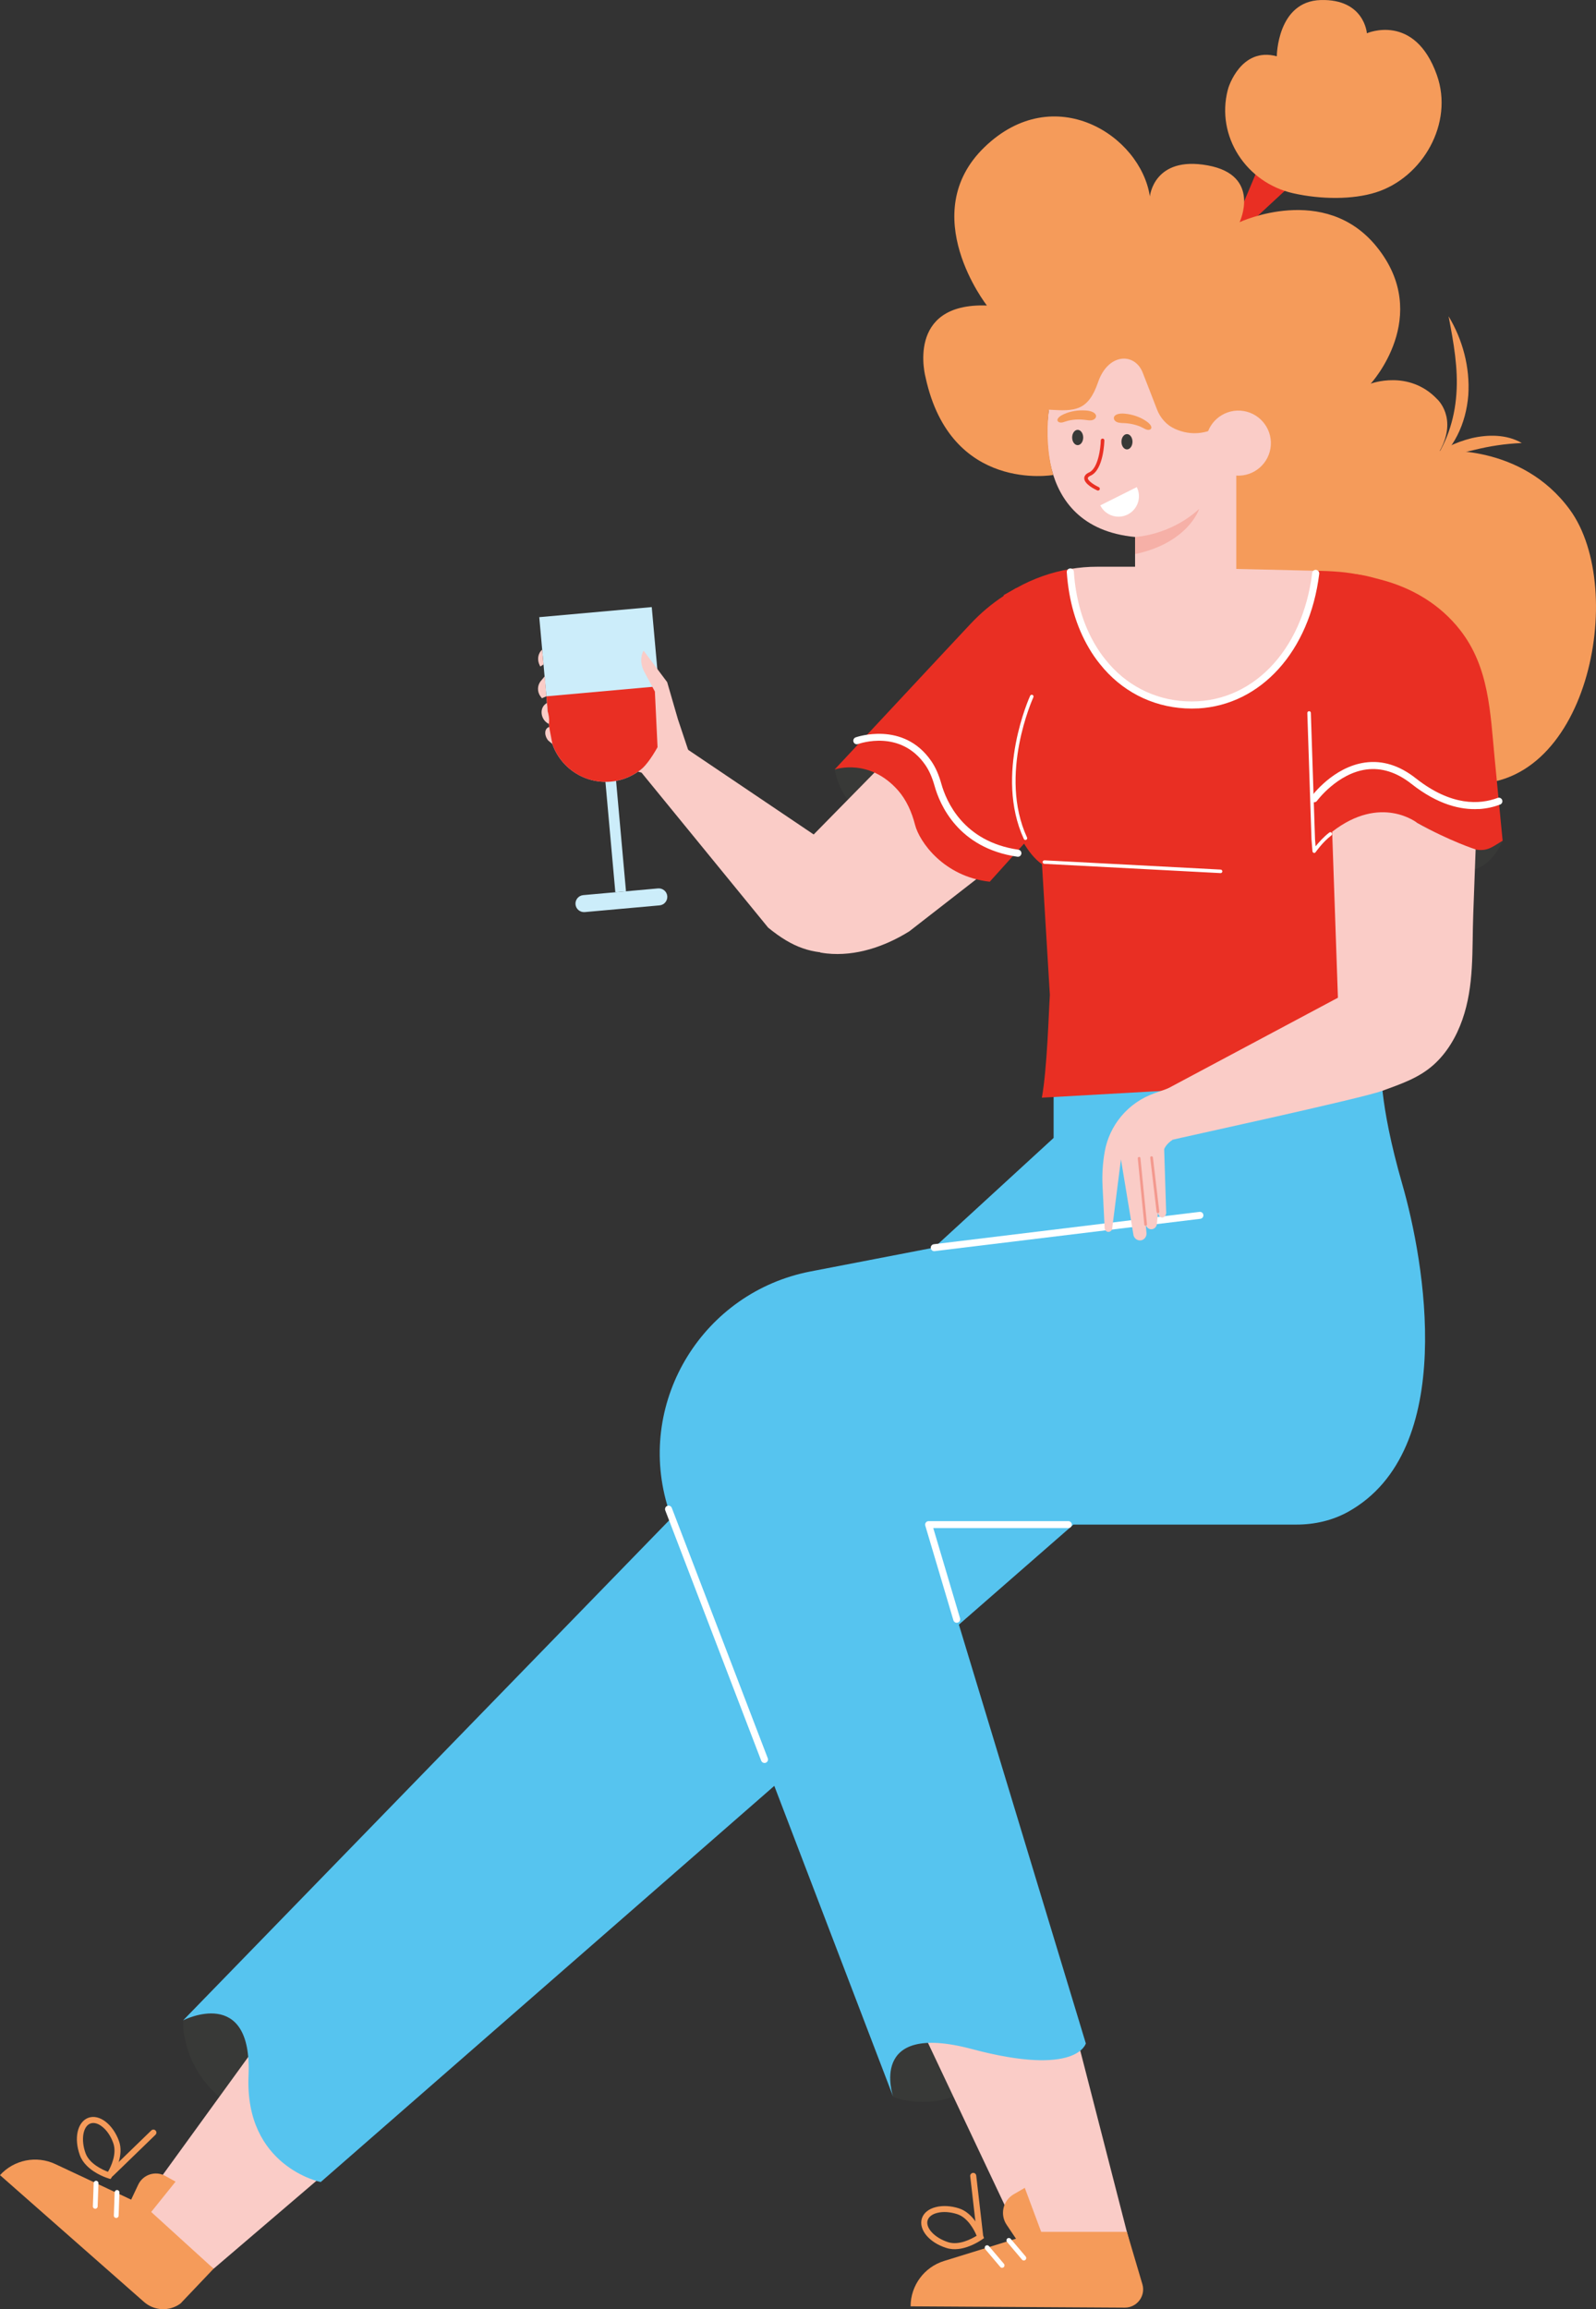 <svg xmlns="http://www.w3.org/2000/svg" id="a" width="413.16" height="597.65" viewBox="0 0 413.16 597.65"><rect x="0" y="0" width="413.16" height="597.65" fill="#333333" stroke="none"/><defs><style>.b{fill:#f59b5a;}.c{fill:#faccc7;}.d{fill:#f6b0a7;}.e{fill:#e92f23;}.f{fill:#fff;}.g{fill:#f3998e;}.h{fill:#9c93c4;}.i{fill:#ccedfa;}.j{fill:#383937;}.k{fill:#56c4ef;}</style></defs><path class="j" d="M47.42,522.88s-.72,11.08,9.34,19.81l14.97-20.45s-15.1-7.04-24.31,.64Z"></path><path class="j" d="M231.25,542.7s15.66,6.73,29.29-10.38c0,0-8.66-7.96-24.4-5.03,0,0-8.82,2.22-4.89,15.41Z"></path><path class="c" d="M116.95,534.46l-61.66,52.72-19.87-15.04,61.56-84.9s21.91,21.93,19.98,47.22Z"></path><path class="c" d="M274.96,512.49l18.92,73.55h-26.56l-34.76-73.55s20.44-12.68,42.41,0Z"></path><path class="k" d="M83.02,564.74l194.85-170.15-36.03-71.69L47.42,522.88s17.95-9.22,16.92,14.33c-1.02,23.54,18.68,27.53,18.68,27.53Z"></path><path class="k" d="M357.56,262.13v13.46s-.73,9.46,5.46,30.93c5.7,19.77,14.48,68.84-13.99,84.73-4.07,2.27-8.72,3.33-13.38,3.33h-95.27l40.71,134.28s-2.18,8.73-29.48,1.46c-27.29-7.28-20.38,12.37-20.38,12.37l-58.18-152.11s-.15-.43-.38-1.23c-7.82-27.06,9.52-54.96,37.17-60.29l31.98-6.17,30.93-28.38v-32.39h84.79Z"></path><path class="f" d="M241.84,323.81s.07,0,.11,0l68.78-8.37c.5-.06,.85-.51,.79-1-.06-.49-.47-.85-1-.79l-68.78,8.37c-.5,.06-.85,.51-.79,1,.06,.46,.44,.8,.89,.8Z"></path><path class="f" d="M197.91,456.28c.11,0,.22-.02,.32-.06,.47-.18,.7-.7,.52-1.17l-24.84-64.79c-.18-.47-.7-.7-1.17-.52-.47,.18-.7,.7-.52,1.17l24.84,64.79c.14,.36,.48,.58,.84,.58Z"></path><g><g><polygon class="e" points="319.6 57.99 325.24 44.6 334 48.08 322.42 58.81 319.6 57.99"></polygon><path class="b" d="M317.85,23.27c.04-.16,.09-.33,.13-.49,0,0,3.21-10.75,12.55-8.21,0,0,.07-14.25,11.38-14.56,11.31-.31,11.94,8.6,11.94,8.6,0,0,12.33-5.44,18.11,10.79,4.45,12.48-3.67,26.56-15.77,30.39-5.98,1.89-14.17,1.86-21.42,.23-12.13-2.73-20.04-14.72-16.93-26.76Z"></path><path class="c" d="M271.54,106.01s-5.56,30.33,22.3,32.97v12.56h29.78l-5.01-46.43-18.54-23.19s-21.95,1.31-22.33,2.49c-.38,1.18-6.21,21.6-6.21,21.6Z"></path><path class="b" d="M272.66,122.93s-26.52,4.76-33.04-25.19c0,0-5.38-19.43,15.86-18.67,0,0-18.57-23.69-.59-41.02,17.99-17.33,40.38-3.04,42.78,12.79,0,0,.98-10.59,14.98-8.03,14,2.55,8.25,14.69,8.25,14.69,0,0,22.04-10.3,35.51,6.4,14.5,17.97-1.57,35.4-1.57,35.4,0,0,9.81-3.74,17.18,3.98,0,0,5.46,4.85,.69,13.44,0,0,21.06-2.07,33.68,15.2,15.09,20.64,4.56,74.11-27.76,70.78l-4.14-32.29c-2.62-2.83-5.59-5.62-8.95-7.5-.52-.29-1.04-.57-1.58-.82l-9-4.34c-2.35-1.14-4.81-2.05-7.34-2.72l-5.44-1.46c-2.67-.72-5.4-1.16-8.15-1.34l-5.61-.36-8.38-.31v-28.45l-.65-15.65s-6.61,7.44-15.27,3.52c-2.15-.97-3.77-2.83-4.62-5.04-.98-2.55-2.45-6.36-3.69-9.51-2.07-5.26-8.95-5.06-11.54,2.46-2.59,7.52-5.98,7.57-12.73,7.14,0,0-1.31,8.66,1.12,16.92Z"></path><path class="c" d="M328.98,115.22c-.3,4.64-4.3,8.16-8.94,7.87-4.64-.3-8.16-4.3-7.87-8.94,.3-4.64,4.3-8.16,8.94-7.87,4.64,.3,8.16,4.3,7.87,8.94Z"></path><path class="d" d="M293.84,138.97s9.04-.33,16.6-7.27c0,0-2.78,8.78-16.58,11.7l-.02-4.43Z"></path><g><path class="b" d="M370.23,120.69c4.22-5.61,6.31-12.04,6.78-18.63,.51-6.63-.69-13.31-2.01-20.2,3.62,6.01,5.58,13.18,5.1,20.43-.29,3.61-1.2,7.2-2.86,10.43-1.63,3.22-4.02,6.11-7.02,7.98Z"></path><path class="b" d="M369.3,119.18c3.44-2.76,7.35-4.69,11.65-5.77,4.25-.99,9.11-1.02,13,1.25-4.4,.19-8.29,.8-12.28,1.78-3.99,.9-7.97,2.24-12.37,2.75Z"></path></g><path class="e" d="M284.25,126.96c.18,0,.35-.1,.42-.27,.11-.23,0-.51-.23-.62-1.14-.52-2.83-1.62-2.83-2.3,0-.3,.45-.55,.73-.67,3.36-1.53,3.54-8.81,3.55-9.12,0-.26-.2-.47-.46-.47h0c-.25,0-.46,.2-.47,.46-.04,1.94-.66,7.22-3.01,8.29-.84,.38-1.27,.89-1.27,1.52,0,1.53,2.81,2.89,3.38,3.15,.06,.03,.13,.04,.19,.04Z"></path><path class="j" d="M290.31,114.33c0,1.09,.64,1.98,1.43,1.98s1.43-.89,1.43-1.98-.64-1.98-1.43-1.98-1.43,.89-1.43,1.98Z"></path><path class="j" d="M277.55,113.23c0,1.09,.64,1.98,1.43,1.98s1.43-.89,1.43-1.98-.64-1.98-1.43-1.98-1.43,.89-1.43,1.98Z"></path><path class="b" d="M290.32,109.48c.19,.01,.39,.02,.58,.02,1.72,.07,3.45,.45,4.94,1.22,.36,.19,.71,.4,1.08,.49,.57,.15,1.13-.06,1.14-.55,.01-.55-.66-1.21-1.38-1.69-1.54-1.04-3.48-1.73-5.54-1.91-1.37-.14-2.64,.19-2.78,.99-.11,.55,.36,1.12,1.14,1.31,.26,.06,.54,.09,.82,.11Z"></path><path class="b" d="M281.56,108.75c-.19-.02-.38-.05-.57-.07-1.71-.22-3.47-.14-5.07,.38-.38,.12-.76,.27-1.14,.3-.58,.05-1.1-.25-1.04-.73,.08-.54,.85-1.09,1.64-1.43,1.69-.77,3.71-1.12,5.78-.96,1.37,.09,2.57,.63,2.58,1.44,.01,.56-.54,1.05-1.35,1.11-.27,.02-.54,0-.82-.03Z"></path><path class="f" d="M291.92,133.16c-2.61,1.31-5.78,.25-7.09-2.36l9.45-4.73c1.31,2.61,.25,5.78-2.36,7.09Z"></path></g><path class="j" d="M216.07,199.15s1.39,8.29,6.74,10.21l6.09-8s-4.84-5.14-12.83-2.21Z"></path><path class="c" d="M211.07,216.26l-33.42-22.53-12.05,5.65,33.26,40.71c6.39,5.2,11.25,6.82,18.36,6.53l-6.15-30.37Z"></path><path class="c" d="M226.93,199.39l-16.81,17.11,2.26,30.03c.54,.08,1.08,.19,1.63,.24,7.52,.8,15.08-1.81,21.38-5.73l25.58-19.89-34.05-21.76Z"></path><path class="e" d="M268.96,214.06l-3.86,4.28-8.88,9.86c-12.01-1.33-18.23-10.42-19.33-14.69-.85-3.34-2.25-6.49-4.43-8.97-7.34-8.27-15.9-5.55-16.4-5.38l24.74-26.52,3.35-3.59,7.06-7.55c2.61-2.79,5.5-5.23,8.63-7.28,.33-.23,.69-.46,1.04-.66l2.07-1.29s.1-.05,.14-.07l5.87,61.87Z"></path><path class="e" d="M357.78,205.98l-.05-.04-.26,5.64-3.01,67.74-84.75,4.77c1.38-7.59,1.78-22.25,2.07-26.59l-2.04-33.83c-1.95-1.33-3.56-3.55-4.64-5.33-.92-1.52-1.44-2.72-1.44-2.72l-.44,.47-3.38-61.87v-.21l3.11-1.75s.1-.05,.14-.07c4.4-2.45,9.11-4.12,13.93-4.92,2.33-.39,4.75,.93,7.09,.94l12.95,.29h40.07c.96,.01,2.62-.8,3.56-.79,4.02,.1,8.04,.27,11.96,1.22,1.96,.46,3.9,.98,5.8,1.61,.02,0,.02,.02,.04,.02,.09,.02,.2,.07,.3,.09v.06l-1.01,55.27Z"></path><path class="f" d="M265.48,217.4c.06,0,.11-.02,.17-.04,.23-.11,.33-.38,.22-.61-7.49-16.22,1.55-36.09,1.64-36.29,.11-.23,0-.5-.22-.61-.23-.11-.5,0-.61,.22-.09,.2-9.31,20.45-1.64,37.06,.08,.18,.26,.28,.44,.27Z"></path><path class="c" d="M340.69,147.72c-2.65,21.53-17.12,35.59-33.81,34.71-15.94-.84-28.45-14.68-29.86-35.16,2.33-.39,4.68-.6,7.03-.59h11.84l41.93,.98c.96,.01,1.93,.04,2.87,.06Z"></path><path class="f" d="M263.55,221.74c.43-.02,.79-.35,.86-.79,.07-.5-.28-.97-.78-1.04-14.28-2.07-18.69-12.59-19.93-17.01-.66-2.37-1.51-4.3-2.6-5.89-7.23-10.56-19.48-6.21-19.6-6.17-.48,.18-.72,.7-.55,1.18,.17,.48,.7,.72,1.18,.55,.45-.16,11.04-3.88,17.45,5.48,.97,1.42,1.74,3.17,2.35,5.34,1.33,4.77,6.08,16.11,21.44,18.34,.06,0,.12,.01,.18,0Z"></path><path class="h" d="M375.87,161.68c-1.71,4.41-6.05,7.47-11.03,7.32l.18-4.87c3.4,.08,6.27-2.43,6.68-5.74,1.07,.78,2.13,1.59,3.13,2.4l1.05,.89Z"></path><path class="f" d="M316,225.97c.23-.01,.42-.2,.43-.43,.01-.25-.18-.47-.44-.48l-45.6-2.4c-.25,0-.47,.18-.48,.43-.01,.25,.18,.47,.43,.48l45.6,2.4s.03,0,.05,0Z"></path><path class="f" d="M310.18,183.35c16.2-.91,28.86-14.75,31.33-34.83,.06-.5-.3-.96-.8-1.03-.51-.06-.96,.3-1.02,.8-2.51,20.44-15.98,34.1-32.76,33.22-8.21-.43-15.59-4.27-20.77-10.81-.97-1.19-1.87-2.5-2.69-3.9-3.15-5.35-4.99-11.68-5.48-18.83-.03-.5-.47-.88-.97-.85h-.01c-.51,.04-.89,.47-.85,.98,.51,7.43,2.44,14.04,5.73,19.63,.86,1.48,1.82,2.86,2.84,4.12,5.51,6.95,13.37,11.03,22.11,11.49,1.13,.06,2.25,.06,3.35,0Z"></path><path class="j" d="M388.99,217.56s-3.12,8.04-9.54,7.62l1.18-5.83s2.89,1.83,8.37-1.79Z"></path><path class="e" d="M344.7,149.68l-6.28,49.22,.76,8.31,1.03,13.09s11.15-15.94,26.7-7.3c17.03,9.45,17.12,7.52,22.08,4.59-.69-7.16-1.39-14.33-2.08-21.49-1.13-11.63-1.38-23.39-8.92-33.03-5.18-6.63-12.38-10.91-20.45-13.03-3.11-.82-6.82-1.96-10.08-1.35-.09,.02-2.93,.79-2.75,1Z"></path><path class="f" d="M382.8,209.4c2.12-.12,3.97-.58,5.53-1.17,.48-.18,.72-.71,.54-1.18-.18-.48-.71-.72-1.18-.54-4.56,1.71-11.93,2.22-21.18-5.08-4.21-3.32-8.62-4.7-13.1-4.08-8.24,1.13-13.72,8.52-13.95,8.83-.3,.41-.21,.98,.2,1.28,.41,.3,.98,.21,1.28-.2,.05-.07,5.27-7.08,12.72-8.1,3.97-.54,7.9,.71,11.7,3.7,6.83,5.39,12.77,6.79,17.44,6.52Z"></path><path class="f" d="M340.23,220.75c.14,0,.27-.08,.35-.2,.02-.03,1.78-2.58,4.09-4.35,.2-.15,.24-.44,.09-.64-.15-.2-.44-.24-.64-.09-1.52,1.17-2.79,2.62-3.55,3.57l-.15-1.83-1.08-32.71c0-.25-.22-.45-.47-.44-.23,.02-.45,.22-.44,.47l1.08,32.73,.25,3.06c.02,.19,.15,.36,.34,.41,.05,.01,.1,.02,.14,.02Z"></path><path class="c" d="M346.35,258.21l-1.49-42.94c12.65-9.83,22.04-2.28,22.04-2.28,8.48,4.73,15.1,6.85,15.1,6.85-.21,5.62-.41,11.24-.62,16.86-.34,9.24,.29,18.37-2.83,27.25-1.53,4.34-3.92,8.45-7.33,11.54-3.93,3.56-8.61,5.06-13.46,6.85-5.35,1.98-53.69,12.44-54.21,12.64l-4.42-11.57,47.22-25.19Z"></path><g><path class="c" d="M302.8,281.54l-4.06,1.45c-3.32,1.19-6.26,3.24-8.52,5.95h0c-2.19,2.64-3.66,5.8-4.25,9.17-.51,2.92-.7,5.89-.55,8.86l.54,10.86c.02,.55,.46,.98,.95,1,.55,.02,1.07-.48,1.03-1.11,.75-5.89,1.49-11.78,2.24-17.67l3.2,19.34c.07,1.02,.98,1.75,1.92,1.64,.86-.11,1.54-.9,1.5-1.83-.07-.77-.13-1.53-.2-2.3,.13,.7,.71,1.22,1.36,1.25,.76,.04,1.47-.58,1.53-1.41,.1-1.04,.19-2.08,.29-3.12-.06,.89,.6,1.53,1.12,1.5,.53-.02,1.14-.73,.98-1.62-.17-5.35-.34-10.71-.51-16.06,0,0,.38-1.28,2.2-2.46l-.76-13.44Z"></path><path class="g" d="M296.6,317.25h.01c.19-.02,.33-.19,.31-.38l-1.69-17.12c-.02-.19-.16-.36-.38-.31-.19,.02-.33,.19-.31,.38l1.69,17.12c.02,.19,.18,.32,.37,.31Z"></path><path class="g" d="M299.78,313.97h.02c.19-.02,.33-.2,.31-.39l-1.65-14.02c-.02-.19-.21-.32-.39-.31-.19,.02-.33,.2-.31,.39l1.65,14.02c.02,.18,.18,.32,.37,.31Z"></path></g><g><rect class="i" x="157.67" y="194.91" width="2.77" height="35.96" transform="translate(-18.39 15.07) rotate(-5.13)"></rect><path class="i" d="M151.37,236.06l19.37-1.74c1.21-.11,2.1-1.18,2-2.39h0c-.11-1.21-1.18-2.1-2.39-2l-19.37,1.74c-1.21,.11-2.1,1.18-2,2.39h0c.11,1.21,1.18,2.1,2.39,2Z"></path><path class="i" d="M158.1,202.29h0c8.04-.72,13.97-7.83,13.25-15.87l-2.63-29.3-29.12,2.61,2.63,29.3c.72,8.04,7.82,13.97,15.87,13.25Z"></path><path class="e" d="M170.56,177.6l.79,8.83c.72,8.04-5.21,15.14-13.25,15.87s-15.14-5.21-15.87-13.25l-.79-8.83,29.12-2.61Z"></path></g><path class="c" d="M179.03,196.73l-3.54-10.59-2.78-9.6-6.1-8.14s-1.64,2.45,.43,5.94l2.49,4.64,.69,14.4c-1.58,2.81-3.41,5.39-5.03,6.34l.88,.23,12.97-3.21Z"></path><g><path class="c" d="M140.36,168.14h0c-1.15,.97-1.34,2.68-.66,4.02l.17,.34,.83-.53-.34-3.82Z"></path><path class="c" d="M141.02,175.03l-.9,1.08c-1.05,1.15-1.13,2.88-.2,4.12l.37,.49,1.16-.52-.43-5.18Z"></path><path class="c" d="M141.6,181.91l-.36,.27-.04,.03c-1.72,1.33-1.1,4.25,.88,5.14h0s.31-1.2-.29-3.18l-.2-2.26Z"></path><path class="c" d="M142.16,188.14c-1.48,.51-1.15,2.56-.19,3.56l1.03,.86-.84-4.42Z"></path></g></g><path class="f" d="M247.66,419.99c.09,0,.17-.01,.26-.04,.48-.14,.75-.65,.61-1.12l-6.93-23.34h34.97c.5,0,.9-.41,.9-.9s-.41-.9-.9-.9h-36.18c-.29,0-.55,.13-.72,.36-.17,.23-.22,.52-.14,.8l7.28,24.5c.12,.39,.48,.65,.87,.65Z"></path><g><path class="b" d="M268.75,577.63l-24.35,7.53c-5.15,1.59-8.67,6.36-8.67,11.75h0l55.44,.33c3.17,.02,5.46-3.03,4.56-6.06l-4.01-13.55h-22.97Z"></path><path class="f" d="M259.41,586.93c-.18,0-.35-.07-.47-.22l-3.88-4.58c-.22-.26-.19-.66,.07-.88,.26-.22,.65-.19,.88,.07l3.88,4.58c.22,.26,.19,.66-.07,.88-.12,.1-.26,.15-.4,.15Z"></path><path class="f" d="M265.04,585.04c-.18,0-.35-.07-.47-.22l-3.88-4.58c-.22-.26-.19-.66,.07-.88,.26-.22,.65-.19,.88,.07l3.88,4.58c.22,.26,.19,.66-.07,.88-.12,.1-.26,.15-.4,.15Z"></path><g><path class="b" d="M254.73,579.25l-.46,.33c-.17,.11-2.95,2.11-6.15,2.48-1.04,.12-2.11,.07-3.15-.27-4.45-1.4-7.22-4.76-6.32-7.64,.47-1.44,1.76-2.48,3.65-2.94,1.77-.44,3.87-.32,5.92,.33,1.85,.58,3.27,1.97,4.29,3.37,1.04,1.41,1.68,2.84,1.92,3.48,.07,.17,.11,.27,.12,.31l.18,.55Zm-1.9-.6c-.56-1.36-2.24-4.73-5.09-5.62-1.79-.57-3.58-.69-5.07-.32-1.34,.32-2.23,1-2.53,1.91-.62,1.96,1.8,4.56,5.31,5.68,2.83,.91,6.14-.9,7.38-1.66Z"></path><path class="b" d="M253.77,579.04c.43-.05,.74-.44,.69-.87l-1.74-15.11c-.05-.43-.44-.74-.87-.69-.43,.05-.74,.44-.69,.87l1.74,15.11c.05,.43,.44,.74,.87,.69Z"></path></g><path class="b" d="M263.35,579.91l-2.76-4.11c-1.79-2.66-.95-6.28,1.82-7.89l2.88-1.67,4.38,11.76-6.31,1.92Z"></path></g><g><path class="b" d="M37.4,570.91l-23.08-10.82c-4.88-2.29-10.69-1.13-14.32,2.86H0l37.18,32.73c2.66,2.42,6.66,2.63,9.55,.49l8.56-9-17.89-16.27Z"></path><path class="f" d="M24.24,571.49c-.13-.12-.21-.29-.2-.48l.21-6c.01-.34,.3-.61,.64-.6,.34,.01,.61,.3,.6,.64l-.21,6c-.01,.34-.3,.61-.64,.6-.15,0-.29-.06-.4-.16Z"></path><path class="f" d="M29.67,573.88c-.13-.12-.21-.29-.2-.48l.21-6c.01-.34,.3-.61,.64-.6,.34,.01,.61,.3,.6,.64l-.21,6c-.01,.34-.3,.61-.64,.6-.15,0-.29-.07-.4-.16Z"></path><g><path class="b" d="M28.63,563.96l-.54-.16c-.19-.06-3.47-1.05-5.71-3.37-.73-.75-1.34-1.63-1.71-2.66-1.6-4.39-.62-8.62,2.21-9.67,1.43-.5,3.04-.11,4.56,1.1,1.43,1.14,2.61,2.88,3.35,4.9,.67,1.82,.43,3.79-.06,5.45-.49,1.69-1.23,3.06-1.6,3.64-.09,.16-.15,.25-.18,.28l-.33,.48Zm-.68-1.87c.74-1.27,2.39-4.66,1.36-7.46-.63-1.77-1.63-3.26-2.84-4.21-1.07-.86-2.16-1.16-3.05-.84-1.94,.7-2.53,4.21-1.28,7.67,1,2.79,4.45,4.33,5.81,4.84Z"></path><path class="b" d="M28.22,563.07c.3,.31,.8,.32,1.1,.02l10.93-10.59c.31-.3,.32-.79,.02-1.1-.3-.31-.8-.32-1.1-.02l-10.93,10.59c-.31,.3-.32,.79-.02,1.1Z"></path></g><path class="b" d="M33.85,569.5l1.93-4.08c1.25-2.64,4.47-3.68,7.02-2.26l2.65,1.47-7.16,8.91-4.45-4.05Z"></path></g></svg>